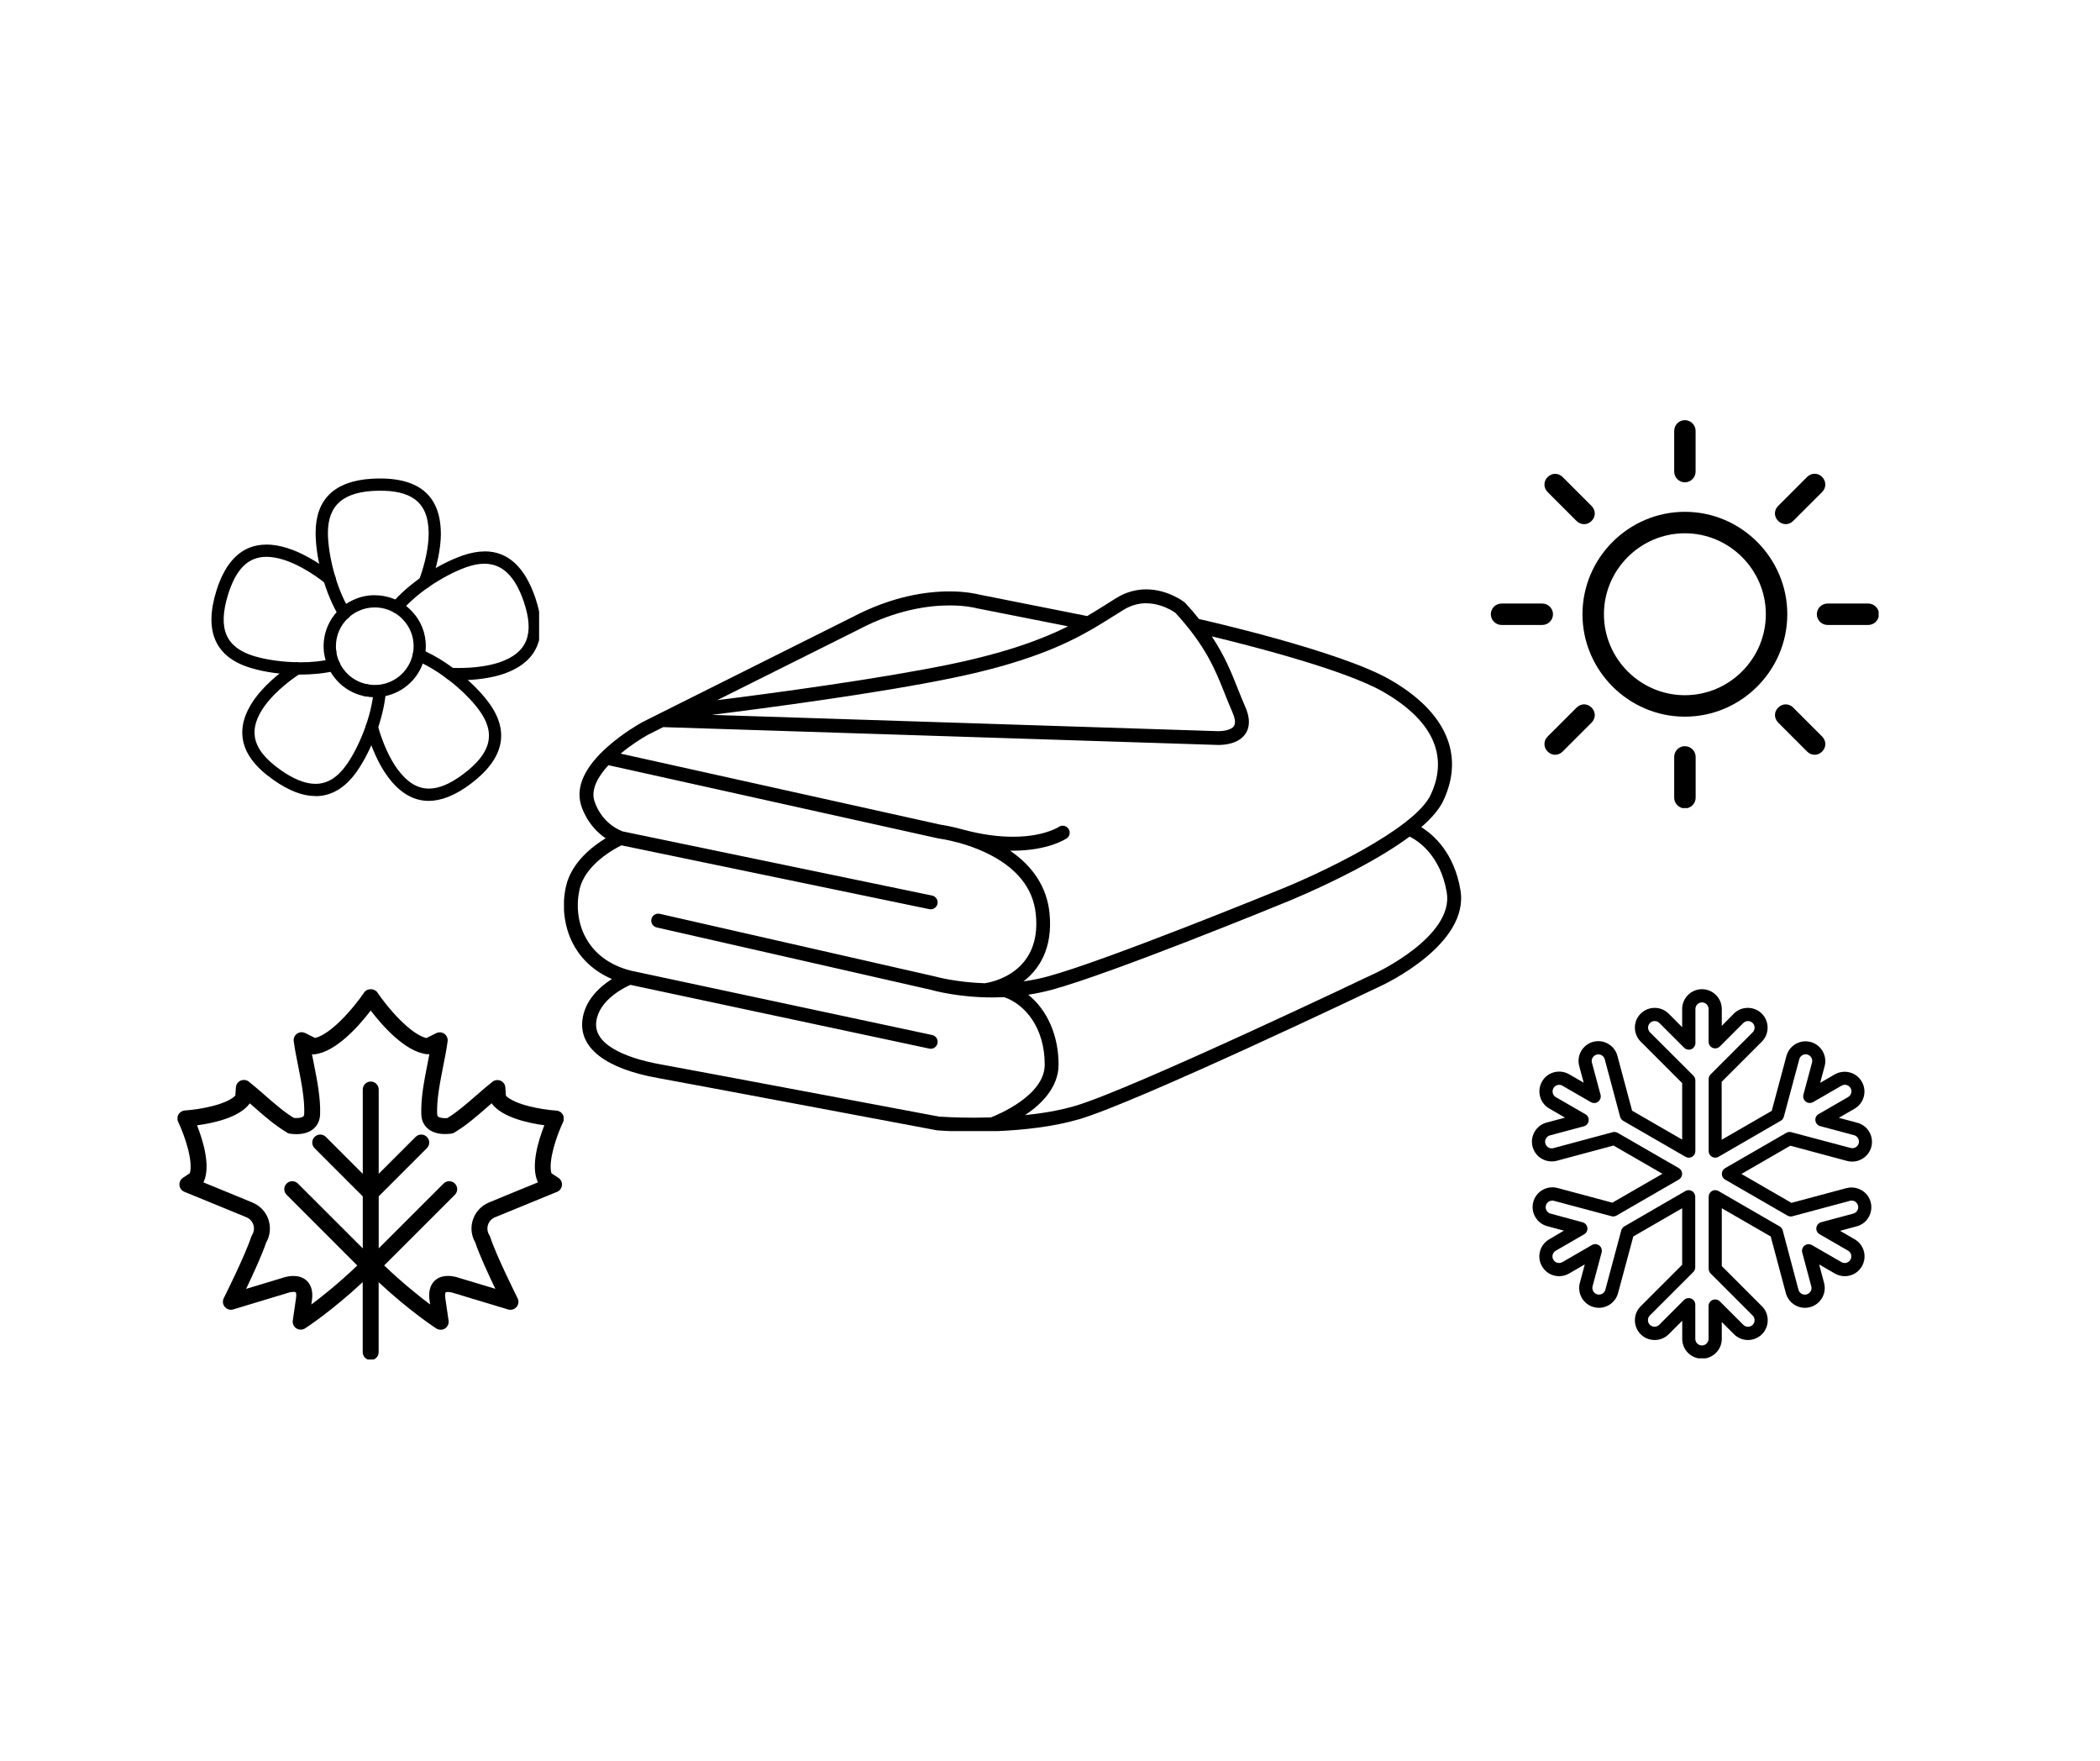 <svg xmlns="http://www.w3.org/2000/svg" xmlns:xlink="http://www.w3.org/1999/xlink" width="940" zoomAndPan="magnify" viewBox="0 0 705 591" height="788" preserveAspectRatio="xMidYMid meet" version="1.0"><defs><clipPath id="2ff9fda7c1"><path d="M 59.109 332.02 L 189.707 332.02 L 189.707 456.793 L 59.109 456.793 Z M 59.109 332.02 " clip-rule="nonzero"/></clipPath><clipPath id="7f111ad196"><path d="M 124.461 339.191 C 128.227 344.121 136.008 353.051 143.293 353.832 C 143.387 353.852 143.484 353.852 143.578 353.852 C 143.77 353.852 143.961 353.832 144.152 353.797 C 143.961 354.828 143.75 355.879 143.543 356.949 C 142.414 362.668 141.246 368.594 141.438 374.023 C 141.516 376.527 142.68 378.02 143.656 378.84 C 145.301 380.234 147.461 380.637 149.43 380.637 C 150.176 380.637 150.902 380.578 151.551 380.484 C 152.031 380.426 152.469 380.234 152.832 379.949 C 156.523 377.75 160.098 374.633 163.559 371.613 C 164.055 371.172 164.551 370.754 165.047 370.312 C 165.066 370.352 165.105 370.391 165.125 370.43 C 168.625 375.129 177.57 376.984 182.75 377.691 C 180.82 382.547 178.086 391.266 180.496 396.617 C 180.535 396.695 180.57 396.773 180.609 396.848 C 175.125 399.086 169.598 401.34 164.129 403.617 C 161.551 404.688 159.602 406.809 158.738 409.465 C 157.918 412.008 158.223 414.762 159.562 417.055 C 160.918 421.129 163.996 427.84 166.293 432.578 L 154.207 428.945 C 153.922 428.832 152.297 428.258 150.406 428.258 C 149.027 428.258 147.5 428.566 146.254 429.578 C 145.012 430.59 143.637 432.598 144.211 436.52 L 144.402 437.836 C 140.617 435.008 135.07 430.57 128.973 424.742 L 152.699 401.035 C 153.75 399.984 153.75 398.301 152.699 397.25 C 152.184 396.734 151.492 396.465 150.805 396.465 C 150.117 396.465 149.43 396.734 148.914 397.25 L 127.137 419.008 L 127.137 401.551 L 143.312 385.379 C 144.363 384.328 144.363 382.645 143.312 381.594 C 142.797 381.078 142.105 380.809 141.418 380.809 C 140.73 380.809 140.043 381.078 139.527 381.594 L 127.137 393.98 L 127.137 365.688 C 127.137 364.195 125.934 363.012 124.461 363.012 C 122.988 363.012 121.785 364.215 121.785 365.688 L 121.785 393.98 L 109.398 381.594 C 108.883 381.078 108.191 380.809 107.504 380.809 C 106.816 380.809 106.129 381.078 105.613 381.594 C 104.559 382.645 104.559 384.328 105.613 385.379 L 121.785 401.551 L 121.785 419.008 L 100.012 397.25 C 99.492 396.734 98.805 396.465 98.117 396.465 C 97.43 396.465 96.742 396.734 96.227 397.25 C 95.172 398.301 95.172 399.984 96.227 401.035 L 119.949 424.762 C 113.852 430.59 108.309 435.027 104.523 437.855 L 104.715 436.535 C 105.285 432.617 103.91 430.59 102.668 429.598 C 101.406 428.582 99.855 428.277 98.48 428.277 C 96.625 428.277 95.059 428.832 94.867 428.91 L 82.633 432.598 C 84.906 427.84 87.984 421.148 89.344 417.074 C 90.68 414.781 90.969 412.027 90.164 409.484 C 89.324 406.828 87.355 404.707 84.773 403.637 C 79.305 401.359 73.801 399.125 68.293 396.867 C 68.332 396.793 68.371 396.715 68.41 396.637 C 70.816 391.285 68.066 382.586 66.152 377.711 C 71.352 377.023 80.281 375.168 83.781 370.445 C 83.797 370.41 83.836 370.371 83.855 370.332 C 84.391 370.793 84.926 371.27 85.48 371.746 C 88.828 374.672 92.285 377.691 96.035 379.949 C 96.418 380.254 96.855 380.445 97.352 380.523 C 98.004 380.598 98.73 380.676 99.477 380.676 C 101.426 380.676 103.605 380.273 105.25 378.879 C 106.203 378.055 107.371 376.566 107.465 374.059 C 107.656 368.594 106.492 362.684 105.344 356.949 C 105.133 355.879 104.922 354.848 104.73 353.832 C 104.922 353.871 105.113 353.891 105.305 353.891 C 105.402 353.891 105.496 353.891 105.594 353.871 C 112.895 353.07 120.656 344.141 124.422 339.227 Z M 124.461 332.02 C 123.602 332.02 122.742 332.383 122.242 333.129 C 118.594 338.52 111.078 347.145 105.766 348.387 L 102.477 346.742 C 102.094 346.551 101.691 346.453 101.273 346.453 C 100.719 346.453 100.184 346.625 99.703 346.953 C 98.902 347.523 98.48 348.5 98.613 349.492 C 98.977 352.207 99.551 355.113 100.125 357.926 C 101.195 363.355 102.305 368.957 102.133 373.812 C 102.113 374.48 101.902 374.652 101.809 374.73 C 101.48 374.996 100.719 375.266 99.512 375.266 C 99.246 375.266 98.957 375.246 98.652 375.227 C 95.363 373.238 92.133 370.41 89 367.676 C 87.219 366.125 85.367 364.5 83.531 363.047 C 83.055 362.668 82.461 362.477 81.867 362.477 C 81.504 362.477 81.121 362.551 80.777 362.703 C 79.859 363.105 79.27 363.984 79.191 364.98 L 79 367.75 C 75.961 370.773 67.168 372.398 62.062 372.723 C 61.184 372.781 60.379 373.277 59.922 374.043 C 59.461 374.805 59.422 375.742 59.824 376.566 C 62.023 381.191 64.891 389.66 63.742 393.77 L 61.449 395.301 C 60.609 395.855 60.148 396.809 60.246 397.805 C 60.34 398.797 60.973 399.66 61.891 400.023 L 65.578 401.531 C 71.297 403.863 77.031 406.215 82.727 408.566 C 83.836 409.027 84.695 409.945 85.059 411.109 C 85.422 412.277 85.27 413.5 84.621 414.512 C 84.508 414.703 84.41 414.895 84.332 415.125 C 82.344 421.32 75.195 435.582 75.117 435.734 C 74.641 436.691 74.773 437.836 75.465 438.66 C 75.98 439.27 76.727 439.613 77.508 439.613 C 77.777 439.613 78.023 439.578 78.293 439.5 L 96.57 433.977 C 97.238 433.727 97.984 433.613 98.539 433.613 C 98.902 433.613 99.168 433.668 99.285 433.746 C 99.34 433.805 99.59 434.34 99.379 435.734 L 98.289 443.227 C 98.137 444.262 98.613 445.293 99.492 445.867 C 99.934 446.152 100.43 446.285 100.945 446.285 C 101.465 446.285 101.961 446.152 102.398 445.867 C 102.801 445.617 111.23 440.148 121.766 430.344 L 121.766 453.82 C 121.766 454.945 122.473 455.922 123.469 456.324 L 125.418 456.324 C 126.41 455.941 127.117 454.965 127.117 453.82 L 127.117 430.379 C 137.652 440.188 146.082 445.637 146.484 445.906 C 146.926 446.191 147.422 446.324 147.938 446.324 C 148.453 446.324 148.953 446.191 149.391 445.906 C 150.27 445.332 150.75 444.297 150.594 443.266 L 149.504 435.773 C 149.297 434.355 149.543 433.82 149.602 433.785 C 149.715 433.688 149.984 433.648 150.328 433.648 C 150.902 433.648 151.703 433.785 152.469 434.051 L 170.594 439.52 C 170.84 439.594 171.109 439.633 171.375 439.633 C 172.16 439.633 172.906 439.289 173.422 438.68 C 174.109 437.855 174.242 436.707 173.766 435.754 C 173.691 435.602 166.539 421.34 164.551 415.145 C 164.477 414.934 164.379 414.723 164.266 414.531 C 163.613 413.52 163.461 412.277 163.824 411.129 C 164.188 409.98 165.031 409.066 166.156 408.586 C 172.047 406.141 177.992 403.711 183.918 401.305 L 187.016 400.043 C 187.934 399.66 188.562 398.797 188.66 397.824 C 188.754 396.848 188.297 395.875 187.453 395.32 L 185.121 393.809 C 183.977 389.68 186.844 381.23 189.043 376.602 C 189.422 375.801 189.387 374.863 188.926 374.078 C 188.469 373.297 187.664 372.816 186.785 372.762 C 181.68 372.434 172.887 370.809 169.848 367.789 L 169.656 365.02 C 169.598 364.023 168.988 363.164 168.07 362.742 C 167.727 362.59 167.344 362.512 166.98 362.512 C 166.387 362.512 165.812 362.703 165.336 363.086 C 163.594 364.445 161.816 366.012 159.98 367.598 C 156.75 370.41 153.426 373.297 150.215 375.266 C 149.906 375.285 149.621 375.305 149.371 375.305 C 148.168 375.305 147.402 375.035 147.078 374.77 C 146.98 374.691 146.793 374.52 146.754 373.852 C 146.582 369.051 147.691 363.43 148.762 358 C 149.352 355.039 149.906 352.246 150.27 349.531 C 150.406 348.539 149.984 347.562 149.18 346.988 C 148.723 346.664 148.168 346.492 147.613 346.492 C 147.211 346.492 146.793 346.59 146.43 346.781 L 143.141 348.422 C 137.844 347.145 130.332 338.52 126.699 333.129 C 126.203 332.383 125.32 332.02 124.461 332.02 Z M 124.461 332.02 " clip-rule="nonzero"/></clipPath><clipPath id="fb302da654"><path d="M 105.57 160.539 L 148.008 160.539 L 148.008 208 L 105.57 208 Z M 105.57 160.539 " clip-rule="nonzero"/></clipPath><clipPath id="b6ab7f5600"><path d="M 115.59 207.859 C 114.906 207.859 114.227 207.512 113.824 206.879 C 109.324 199.496 106.09 188.145 105.957 179.297 C 105.957 179.145 105.957 179.012 105.957 178.863 C 105.957 167.613 112.227 161.512 124.625 160.695 C 125.375 160.645 126.141 160.613 126.926 160.598 C 133.176 160.512 138.023 161.68 141.508 164.145 C 145.723 167.145 147.906 172.047 147.992 178.711 C 148.008 178.828 148.008 178.961 148.008 179.094 C 148.008 184.027 146.723 190.246 144.473 196.211 C 144.074 197.277 142.891 197.812 141.824 197.41 C 141.008 197.094 140.492 196.312 140.508 195.477 C 140.508 195.227 140.539 194.996 140.641 194.762 C 142.723 189.227 143.906 183.547 143.906 179.094 C 143.906 178.98 143.906 178.863 143.906 178.762 C 143.84 173.414 142.273 169.73 139.141 167.496 C 136.406 165.547 132.426 164.613 127.008 164.711 C 115.477 164.879 110.074 169.395 110.09 178.895 C 110.09 179.012 110.09 179.129 110.09 179.246 C 110.191 186.16 112.727 197.145 117.359 204.746 C 117.957 205.711 117.641 206.977 116.676 207.578 C 116.34 207.777 115.977 207.879 115.609 207.879 " clip-rule="nonzero"/></clipPath><clipPath id="05ac29d305"><path d="M 70.938 182.488 L 114.352 182.488 L 114.352 226.879 L 70.938 226.879 Z M 70.938 182.488 " clip-rule="nonzero"/></clipPath><clipPath id="00c48a53af"><path d="M 89.391 182.797 C 81.461 182.797 75.824 188.012 72.609 198.395 C 68.461 211.844 72.277 220.512 83.926 224.109 C 88.824 225.645 94.824 226.426 100.66 226.426 C 104.891 226.426 109.043 226.012 112.574 225.16 C 113.691 224.895 114.359 223.777 114.109 222.676 C 113.875 221.746 113.043 221.094 112.109 221.094 C 111.941 221.094 111.793 221.109 111.625 221.145 C 108.273 221.945 104.543 222.293 100.844 222.293 C 94.977 222.293 89.191 221.426 85.16 220.176 C 75.727 217.262 73.074 210.91 76.559 199.594 C 79.227 190.977 83.309 186.895 89.457 186.895 C 91.191 186.895 93.074 187.23 95.16 187.863 C 99.477 189.195 104.66 192.129 109.375 195.91 C 109.758 196.211 110.207 196.363 110.66 196.363 C 111.258 196.363 111.859 196.094 112.258 195.578 C 112.977 194.695 112.824 193.395 111.941 192.695 C 106.84 188.613 101.16 185.41 96.375 183.93 C 93.891 183.16 91.574 182.777 89.426 182.777 Z M 89.391 182.797 " clip-rule="nonzero"/></clipPath><clipPath id="817efcab05"><path d="M 131 185 L 181 185 L 181 228.344 L 131 228.344 Z M 131 185 " clip-rule="nonzero"/></clipPath><clipPath id="e890d0c39a"><path d="M 162.758 185.078 C 160.488 185.078 158.059 185.527 155.441 186.41 C 151.059 187.91 146.074 190.512 141.391 193.762 C 137.508 196.496 134.141 199.477 131.641 202.41 C 130.906 203.277 131.008 204.578 131.875 205.312 C 132.258 205.645 132.723 205.812 133.207 205.812 C 133.789 205.812 134.375 205.562 134.773 205.094 C 137.059 202.43 140.156 199.66 143.758 197.145 C 148.074 194.145 152.824 191.66 156.773 190.297 C 158.875 189.578 160.809 189.211 162.59 189.211 C 168.625 189.211 172.891 193.363 175.824 201.895 C 179.539 212.812 177.023 219.109 167.672 222.312 C 164.023 223.543 159.156 224.211 153.922 224.211 C 153.074 224.211 152.207 224.195 151.34 224.16 C 150.223 224.16 149.324 225.043 149.289 226.16 C 149.258 227.277 150.156 228.211 151.258 228.262 C 152.156 228.293 153.074 228.328 153.973 228.328 C 159.559 228.328 164.922 227.578 168.973 226.211 C 175.605 223.945 179.605 220.145 180.988 214.844 L 180.988 205.328 C 180.691 203.812 180.258 202.227 179.691 200.578 C 176.156 190.262 170.473 185.062 162.738 185.062 Z M 162.758 185.078 " clip-rule="nonzero"/></clipPath><clipPath id="cd5d168756"><path d="M 81.18 222.004 L 129.961 222.004 L 129.961 267.367 L 81.18 267.367 Z M 81.18 222.004 " clip-rule="nonzero"/></clipPath><clipPath id="93012eab2f"><path d="M 105.891 267.191 C 101.574 267.191 96.957 265.41 91.777 261.758 C 85.727 257.508 82.375 253.094 81.543 248.242 C 80.793 243.961 82.074 239.41 85.375 234.742 C 88.293 230.629 93.094 226.211 98.523 222.66 C 99.477 222.027 100.742 222.293 101.375 223.242 C 102.008 224.195 101.742 225.477 100.773 226.094 C 95.742 229.395 91.359 233.41 88.727 237.109 C 86.059 240.91 85.027 244.309 85.594 247.543 C 86.242 251.262 89.043 254.809 94.16 258.41 C 98.559 261.527 102.508 263.094 105.91 263.094 C 105.926 263.094 105.926 263.094 105.941 263.094 C 109.91 263.078 113.309 260.961 116.375 256.625 C 120.359 250.977 124.758 240.609 125.457 231.727 C 125.559 230.594 126.523 229.762 127.676 229.844 C 128.809 229.926 129.656 230.926 129.559 232.059 C 128.875 240.695 124.84 251.777 119.742 259.008 C 115.906 264.441 111.273 267.211 105.957 267.227 C 105.941 267.227 105.926 267.227 105.91 267.227 " clip-rule="nonzero"/></clipPath><clipPath id="a82216fede"><path d="M 108.496 199.562 L 168.496 199.562 L 168.496 268.832 L 108.496 268.832 Z M 108.496 199.562 " clip-rule="nonzero"/></clipPath><clipPath id="9e8717a27e"><path d="M 125.773 199.777 C 123.273 199.777 120.809 200.312 118.609 201.363 C 117.059 202.043 115.574 203.012 114.207 204.277 C 110.676 207.496 108.641 212.094 108.641 216.895 C 108.641 217.609 108.691 218.344 108.793 219.027 C 108.926 220.043 109.809 220.793 110.824 220.793 C 110.926 220.793 111.023 220.793 111.125 220.777 C 112.242 220.629 113.043 219.594 112.875 218.461 C 112.809 217.961 112.773 217.426 112.773 216.895 C 112.773 213.246 114.309 209.762 117.008 207.312 C 118.023 206.359 119.125 205.629 120.324 205.094 C 122.043 204.277 123.926 203.879 125.809 203.879 C 128.043 203.879 130.273 204.445 132.223 205.562 C 133.359 206.195 134.406 206.996 135.324 208.012 C 137.59 210.395 138.859 213.543 138.859 216.895 C 138.859 217.762 138.773 218.609 138.609 219.496 C 138.426 220.461 138.941 221.41 139.84 221.777 C 143.105 223.129 146.656 225.227 150.125 227.859 C 150.172 227.91 150.242 227.945 150.309 227.977 C 154.457 231.129 158.223 234.828 160.672 238.109 C 166.59 246.027 164.988 252.727 155.523 259.828 C 151.191 263.059 147.406 264.691 144.008 264.691 C 140.141 264.691 136.758 262.594 133.609 258.395 C 130.906 254.809 128.441 249.395 126.824 243.543 C 126.574 242.625 125.742 242.043 124.84 242.043 C 124.656 242.043 124.473 242.059 124.293 242.109 C 123.191 242.41 122.559 243.543 122.859 244.645 C 124.609 250.977 127.309 256.875 130.309 260.859 C 134.273 266.16 138.809 268.809 143.906 268.809 C 148.207 268.809 152.922 266.926 157.973 263.125 C 169.238 254.676 171.258 245.426 163.957 235.66 C 161.223 231.977 157.191 228.062 152.625 224.594 C 152.574 224.562 152.508 224.512 152.441 224.477 C 149.258 222.078 145.973 220.078 142.875 218.645 C 142.926 218.062 142.957 217.496 142.957 216.91 C 142.957 212.496 141.309 208.344 138.324 205.227 C 137.125 203.91 135.723 202.812 134.223 201.996 C 131.676 200.527 128.723 199.793 125.773 199.793 Z M 125.773 199.777 " clip-rule="nonzero"/></clipPath><clipPath id="64261dec5c"><path d="M 120.691 229.32 L 125 229.32 L 125 234 L 120.691 234 Z M 120.691 229.32 " clip-rule="nonzero"/></clipPath><clipPath id="e80e35aed4"><path d="M 122.941 233.742 C 121.809 233.742 120.891 232.844 120.891 231.695 L 120.891 231.676 C 120.891 230.543 121.809 229.629 122.941 229.629 C 124.074 229.629 124.992 230.543 124.992 231.676 C 124.992 232.809 124.074 233.742 122.941 233.742 " clip-rule="nonzero"/></clipPath><clipPath id="b0370acb53"><path d="M 108.496 216.637 L 143 216.637 L 143 234.199 L 108.496 234.199 Z M 108.496 216.637 " clip-rule="nonzero"/></clipPath><clipPath id="671157457e"><path d="M 125.793 234.027 C 124.691 234.027 123.625 233.91 122.523 233.695 C 117.141 232.695 112.523 229.062 110.207 224.027 C 109.477 222.426 108.992 220.727 108.793 218.996 C 108.66 217.859 109.457 216.844 110.59 216.711 C 111.727 216.578 112.742 217.379 112.875 218.512 C 113.023 219.828 113.391 221.094 113.957 222.312 C 115.707 226.145 119.227 228.895 123.324 229.66 C 124.707 229.926 126.008 229.961 127.293 229.828 C 131.457 229.344 135.176 226.879 137.207 223.195 C 137.875 221.996 138.34 220.727 138.59 219.461 C 138.809 218.359 139.891 217.645 141.008 217.844 C 142.125 218.078 142.84 219.16 142.625 220.262 C 142.289 221.945 141.691 223.594 140.809 225.176 C 138.125 230.027 133.242 233.277 127.742 233.895 C 127.109 233.961 126.457 234.012 125.809 234.012 " clip-rule="nonzero"/></clipPath><clipPath id="fe2ae2df30"><path d="M 189 197.816 L 491 197.816 L 491 379.656 L 189 379.656 Z M 189 197.816 " clip-rule="nonzero"/></clipPath><clipPath id="5dc56c1012"><path d="M 318.809 203.207 C 324.227 203.207 327.422 204.062 327.508 204.062 C 327.594 204.062 327.621 204.09 327.68 204.121 L 358.57 210.223 C 349.926 214.531 338.031 219.008 319.062 222.945 C 295.332 227.852 259.879 232.617 240.766 235.012 L 288.23 211.309 C 288.23 211.309 288.258 211.281 288.258 211.281 C 300.867 204.664 311.734 203.207 318.809 203.207 Z M 384.812 202.496 C 389.891 202.496 393.824 205.148 394.625 205.719 C 404.863 216.926 407.945 224.715 411.223 232.957 C 412.023 234.953 412.852 237.035 413.762 239.117 C 414.418 240.602 415.02 242.598 414.219 243.738 C 413.309 245.051 410.598 245.422 408.973 245.422 C 408.742 245.422 408.543 245.422 408.371 245.395 C 408.344 245.395 408.316 245.395 408.285 245.395 L 238.941 239.945 C 257.426 237.637 295.105 232.672 320.004 227.508 C 344.137 222.52 357.145 216.641 366.469 211.281 C 366.555 211.223 366.641 211.195 366.727 211.137 C 369.41 209.566 371.805 208.055 374.086 206.629 C 375.113 205.973 376.141 205.348 377.137 204.719 C 379.82 203.066 382.473 202.465 384.867 202.465 Z M 406.773 213.59 C 419.125 216.555 451.355 224.742 464.336 232.188 C 485.301 244.223 484.617 257.629 480.309 266.758 C 474.832 278.453 442 293.656 429.793 298.535 C 429.223 298.762 371.805 322.266 351.84 327.715 C 349.043 328.484 346.277 329.027 343.594 329.395 C 348.531 325.602 353.605 318.645 352.324 306.32 C 351.438 297.934 346.902 290.832 339.09 285.527 C 339.402 285.527 339.715 285.527 340 285.527 C 351.867 285.527 357.742 281.621 358.113 281.391 C 359.168 280.68 359.426 279.223 358.711 278.168 C 358.258 277.512 357.543 277.141 356.773 277.141 C 356.316 277.141 355.887 277.254 355.488 277.539 C 355.461 277.539 352.781 279.309 347.418 280.25 C 345.477 280.594 343.023 280.848 340.059 280.848 C 335.637 280.848 330.102 280.277 323.457 278.48 C 319.492 277.367 316.555 276.914 315.898 276.828 L 208.363 252.953 C 211.699 250.156 215.211 247.934 217.434 246.676 L 222.652 244.055 L 408.117 250.016 C 408.285 250.016 408.602 250.043 409.027 250.043 C 411.109 250.043 415.758 249.672 418.043 246.391 C 419.695 244.055 419.695 240.945 418.043 237.207 C 417.156 235.184 416.332 233.156 415.559 231.188 C 413.391 225.711 411.168 220.152 406.773 213.531 Z M 473.234 280.793 C 475.801 282.074 483.562 286.867 485.699 299.562 C 488.152 314.25 462.023 326.516 461.738 326.629 C 460.941 327.027 380.363 365.422 361.051 371.156 C 355.773 372.723 349.871 373.695 344.137 374.293 C 349.672 370.586 355.348 364.938 355.375 357.379 C 355.402 347.539 351.523 338.922 345.191 333.875 C 347.758 333.477 350.41 332.934 353.094 332.219 C 373.344 326.715 429.223 303.84 431.562 302.871 C 431.676 302.84 442.973 298.277 455.008 291.945 C 462.426 288.035 468.5 284.301 473.234 280.793 Z M 204.258 256.832 L 315.016 281.418 C 315.07 281.449 315.156 281.449 315.242 281.449 C 315.27 281.449 317.836 281.789 321.461 282.762 C 321.688 282.816 321.918 282.875 322.145 282.93 C 324.77 283.672 327.848 284.727 330.988 286.211 C 341.172 291.059 346.816 297.965 347.73 306.777 C 349.812 326.543 332.898 329.684 330.617 330.023 C 320.805 329.711 313.871 327.742 313.758 327.715 C 313.73 327.684 313.672 327.684 313.617 327.684 L 221.484 306.719 C 221.312 306.691 221.141 306.664 220.973 306.664 C 219.914 306.664 218.945 307.406 218.688 308.488 C 218.402 309.742 219.203 311 220.457 311.285 L 312.477 332.219 C 313.445 332.504 321.832 334.789 333.156 334.789 C 334.438 334.789 335.75 334.758 337.121 334.703 C 343.992 337.012 350.754 344.855 350.727 357.379 C 350.695 367.648 335.18 374.066 332.641 375.062 C 330.645 375.121 328.734 375.148 326.965 375.148 C 320.574 375.148 315.984 374.836 315.215 374.777 C 311.535 374.094 233.352 359.348 221.684 357.234 C 215.039 356.039 209.535 354.211 205.824 351.957 C 201.605 349.391 199.75 346.426 200.176 342.887 C 201.09 335.699 209.363 331.562 211.645 330.566 L 311.961 351.957 C 312.133 351.988 312.277 352.016 312.445 352.016 C 313.531 352.016 314.5 351.273 314.73 350.16 C 314.984 348.906 314.188 347.652 312.934 347.395 L 211.957 325.832 C 196.582 322.039 192.191 308.973 194.586 298.449 C 196.469 290.203 206.055 285.012 208.621 283.73 L 311.961 305.152 C 312.133 305.18 312.277 305.207 312.445 305.207 C 313.531 305.207 314.5 304.438 314.73 303.355 C 314.984 302.098 314.188 300.871 312.902 300.586 L 209.02 279.051 C 201.52 276.113 199.605 269.012 199.52 268.727 C 199.52 268.727 199.52 268.699 199.492 268.668 C 198.41 264.789 200.805 260.57 204.258 256.832 Z M 384.781 197.816 C 381.676 197.816 378.195 198.586 374.656 200.781 C 373.66 201.41 372.602 202.066 371.578 202.723 C 369.523 204.008 367.383 205.375 364.988 206.773 L 328.676 199.555 C 327.992 199.387 324.398 198.5 318.723 198.5 C 311.051 198.5 299.527 200.098 286.121 207.145 L 221.141 239.633 C 221.113 239.633 221.086 239.66 221.027 239.688 L 215.297 242.57 C 215.266 242.598 215.238 242.598 215.211 242.629 C 214.98 242.77 209.305 245.906 203.973 250.641 C 196.355 257.402 193.332 263.906 194.984 269.926 C 195.129 270.551 196.984 277.082 203.316 281.363 C 198.781 284.129 191.848 289.52 190.023 297.449 C 188.539 303.895 189.367 310.855 192.246 316.531 C 194.273 320.496 198.125 325.461 205.426 328.598 C 201.402 331.164 196.355 335.645 195.527 342.316 C 194.359 351.758 203.344 358.691 220.828 361.828 C 232.695 363.969 313.617 379.227 314.445 379.371 C 314.527 379.398 314.613 379.398 314.699 379.398 C 314.957 379.426 316.496 379.543 319.008 379.656 L 334.809 379.656 C 343.453 379.285 353.578 378.23 362.391 375.633 C 382.043 369.816 460.43 332.449 463.738 330.852 C 464.934 330.281 493.344 316.93 490.293 298.762 C 488.211 286.27 481.277 280.191 477.145 277.625 C 480.766 274.488 483.246 271.492 484.559 268.727 C 491.777 253.324 485.441 238.918 466.676 228.137 C 449.93 218.523 404.805 208.285 402.895 207.855 C 402.781 207.828 402.695 207.828 402.582 207.828 C 401.211 206.09 399.672 204.293 397.934 202.41 C 397.848 202.324 397.762 202.238 397.648 202.152 C 397.332 201.895 391.973 197.816 384.781 197.816 Z M 384.781 197.816 " clip-rule="nonzero"/></clipPath><clipPath id="cc191c896b"><path d="M 514.27 332.02 L 628.477 332.02 L 628.477 456 L 514.27 456 Z M 514.27 332.02 " clip-rule="nonzero"/></clipPath><clipPath id="b7222923e6"><path d="M 571.379 336.445 C 572.594 336.445 573.602 337.434 573.602 338.668 L 573.602 349.664 C 573.602 350.559 574.133 351.375 574.969 351.715 C 575.234 351.828 575.539 351.887 575.824 351.887 C 576.395 351.887 576.961 351.66 577.379 351.242 L 585.262 343.359 C 585.699 342.922 586.27 342.715 586.84 342.715 C 587.406 342.715 587.977 342.922 588.395 343.359 C 589.27 344.234 589.27 345.637 588.395 346.492 L 574.266 360.621 C 573.848 361.039 573.621 361.609 573.621 362.199 L 573.621 386.355 C 573.621 387.156 574.039 387.875 574.723 388.273 C 575.062 388.465 575.441 388.578 575.824 388.578 C 576.203 388.578 576.582 388.484 576.926 388.273 L 597.836 376.176 C 598.348 375.891 598.707 375.398 598.859 374.828 L 604.047 355.516 C 604.312 354.527 605.203 353.879 606.191 353.879 C 606.383 353.879 606.57 353.898 606.762 353.957 C 607.938 354.277 608.641 355.496 608.316 356.672 L 605.43 367.422 C 605.203 368.277 605.508 369.207 606.23 369.758 C 606.629 370.062 607.102 370.215 607.578 370.215 C 607.957 370.215 608.336 370.117 608.699 369.91 L 618.23 364.402 C 618.574 364.211 618.953 364.098 619.332 364.098 C 619.523 364.098 619.715 364.117 619.902 364.176 C 620.473 364.324 620.949 364.707 621.25 365.199 C 621.555 365.695 621.633 366.301 621.48 366.871 C 621.328 367.441 620.969 367.914 620.453 368.219 L 610.539 373.938 C 609.762 374.391 609.324 375.246 609.457 376.141 C 609.59 377.031 610.219 377.754 611.07 377.98 L 622.43 381.02 C 623.605 381.344 624.309 382.559 624.004 383.734 C 623.855 384.305 623.492 384.781 622.98 385.086 C 622.637 385.273 622.258 385.387 621.879 385.387 C 621.688 385.387 621.48 385.371 621.289 385.312 L 601.348 380.012 C 601.16 379.957 600.969 379.938 600.777 379.938 C 600.398 379.938 600.02 380.031 599.676 380.242 L 579.148 392.094 C 578.461 392.492 578.047 393.215 578.047 394.012 C 578.047 394.809 578.461 395.531 579.148 395.93 L 600.074 408.008 C 600.418 408.199 600.797 408.312 601.176 408.312 C 601.367 408.312 601.559 408.293 601.746 408.234 L 621.062 403.051 C 621.25 402.992 621.441 402.977 621.633 402.977 C 622.012 402.977 622.391 403.07 622.734 403.277 C 623.246 403.582 623.605 404.059 623.758 404.629 C 623.91 405.195 623.836 405.805 623.531 406.297 L 623.512 406.316 C 623.227 406.832 622.734 407.191 622.164 407.344 L 611.414 410.23 C 610.539 410.457 609.914 411.199 609.781 412.07 C 609.648 412.945 610.086 413.84 610.883 414.273 L 620.418 419.781 C 620.93 420.066 621.289 420.562 621.441 421.133 C 621.594 421.699 621.52 422.289 621.215 422.82 C 620.91 423.352 620.434 423.695 619.867 423.848 C 619.676 423.902 619.484 423.922 619.297 423.922 C 618.914 423.922 618.535 423.828 618.195 423.621 L 608.281 417.902 C 607.938 417.711 607.559 417.598 607.18 417.598 C 606.703 417.598 606.23 417.75 605.832 418.055 C 605.129 418.605 604.805 419.516 605.031 420.391 L 608.07 431.746 C 608.395 432.926 607.691 434.141 606.496 434.465 C 606.305 434.52 606.117 434.539 605.926 434.539 C 604.938 434.539 604.047 433.895 603.777 432.906 L 598.48 412.984 C 598.328 412.414 597.969 411.938 597.453 411.637 L 576.926 399.766 C 576.582 399.574 576.203 399.461 575.824 399.461 C 575.441 399.461 575.062 399.555 574.723 399.766 C 574.039 400.164 573.621 400.887 573.621 401.684 L 573.621 425.84 C 573.621 426.43 573.848 427 574.266 427.418 L 588.395 441.547 C 589.25 442.422 589.25 443.828 588.395 444.68 C 587.957 445.117 587.391 445.328 586.84 445.328 C 586.289 445.328 585.699 445.117 585.262 444.68 L 577.379 436.801 C 576.961 436.383 576.395 436.152 575.805 436.152 C 575.52 436.152 575.234 436.211 574.949 436.324 C 574.113 436.668 573.582 437.484 573.582 438.375 L 573.582 449.371 C 573.582 450.59 572.594 451.594 571.359 451.594 C 570.125 451.594 569.137 450.605 569.137 449.371 L 569.137 437.922 C 569.137 437.027 568.605 436.211 567.77 435.867 C 567.484 435.754 567.219 435.699 566.914 435.699 C 566.348 435.699 565.777 435.926 565.34 436.344 L 557.02 444.664 C 556.582 445.098 556.016 445.309 555.465 445.309 C 554.914 445.309 554.324 445.098 553.887 444.664 C 553.449 444.227 553.242 443.695 553.242 443.086 C 553.242 442.477 553.469 441.945 553.887 441.527 L 568.473 426.941 C 568.891 426.523 569.117 425.957 569.117 425.367 L 569.117 401.684 C 569.117 400.887 568.699 400.164 568.016 399.766 C 567.676 399.574 567.297 399.461 566.914 399.461 C 566.535 399.461 566.156 399.555 565.812 399.766 L 545.301 411.637 C 544.789 411.922 544.43 412.414 544.277 412.984 L 538.941 432.887 C 538.676 433.875 537.781 434.52 536.793 434.52 C 536.605 434.52 536.414 434.5 536.223 434.445 C 535.047 434.121 534.344 432.906 534.648 431.73 L 537.688 420.371 C 537.914 419.516 537.609 418.586 536.891 418.035 C 536.492 417.73 536.016 417.578 535.539 417.578 C 535.16 417.578 534.781 417.676 534.438 417.883 L 524.527 423.621 C 524.184 423.809 523.805 423.922 523.422 423.922 C 523.234 423.922 523.043 423.902 522.836 423.848 C 522.266 423.695 521.789 423.336 521.488 422.82 C 521.184 422.309 521.105 421.719 521.258 421.148 C 521.41 420.582 521.773 420.105 522.285 419.801 L 531.816 414.293 C 532.598 413.84 533.035 412.984 532.902 412.09 C 532.77 411.199 532.141 410.477 531.285 410.25 L 520.555 407.344 C 519.984 407.191 519.512 406.832 519.207 406.316 C 518.902 405.805 518.828 405.215 518.98 404.629 C 519.133 404.039 519.492 403.582 520.004 403.277 C 520.348 403.09 520.727 402.977 521.105 402.977 C 521.297 402.977 521.488 402.992 521.695 403.051 L 541.012 408.215 C 541.199 408.273 541.391 408.293 541.582 408.293 C 541.961 408.293 542.359 408.199 542.699 407.988 L 563.609 395.91 C 564.293 395.512 564.711 394.789 564.711 393.992 C 564.711 393.195 564.293 392.473 563.609 392.074 L 543.082 380.242 C 542.738 380.051 542.359 379.938 541.98 379.938 C 541.789 379.938 541.598 379.957 541.41 380.012 L 521.488 385.371 C 521.297 385.426 521.105 385.445 520.918 385.445 C 520.535 385.445 520.156 385.352 519.816 385.141 C 519.301 384.855 518.941 384.363 518.789 383.793 C 518.469 382.617 519.168 381.398 520.367 381.078 L 531.723 378.039 C 532.578 377.809 533.223 377.07 533.336 376.195 C 533.453 375.324 533.035 374.43 532.254 373.992 L 522.324 368.258 C 521.809 367.973 521.449 367.48 521.297 366.91 C 521.145 366.34 521.223 365.75 521.523 365.219 C 521.828 364.688 522.305 364.344 522.875 364.191 C 523.062 364.137 523.254 364.117 523.441 364.117 C 523.824 364.117 524.203 364.211 524.543 364.422 L 534.078 369.93 C 534.422 370.117 534.801 370.234 535.18 370.234 C 535.656 370.234 536.129 370.082 536.527 369.777 C 537.23 369.227 537.555 368.312 537.324 367.441 L 534.438 356.691 C 534.117 355.516 534.82 354.297 536.016 353.977 C 536.207 353.918 536.395 353.898 536.586 353.898 C 537.574 353.898 538.465 354.547 538.73 355.531 L 543.898 374.848 C 544.051 375.418 544.41 375.891 544.922 376.195 L 565.852 388.273 C 566.195 388.465 566.574 388.578 566.953 388.578 C 567.332 388.578 567.715 388.484 568.055 388.273 C 568.738 387.875 569.156 387.137 569.156 386.355 L 569.156 362.637 C 569.156 362.047 568.93 361.477 568.512 361.059 L 553.926 346.492 C 553.07 345.617 553.07 344.215 553.926 343.359 C 554.363 342.922 554.934 342.715 555.5 342.715 C 556.07 342.715 556.641 342.922 557.078 343.359 L 565.395 351.676 C 565.812 352.094 566.383 352.324 566.973 352.324 C 567.258 352.324 567.543 352.266 567.809 352.152 C 568.625 351.809 569.176 350.992 569.176 350.102 L 569.176 338.668 C 569.176 337.453 570.164 336.445 571.398 336.445 Z M 571.379 332.02 C 567.715 332.02 564.73 335.004 564.73 338.668 L 564.73 344.766 L 560.191 340.227 C 558.938 338.973 557.27 338.289 555.5 338.289 C 553.734 338.289 552.062 338.973 550.793 340.227 C 549.52 341.48 548.855 343.148 548.855 344.918 C 548.855 346.684 549.559 348.355 550.793 349.605 L 564.73 363.547 L 564.73 382.5 L 547.922 372.797 L 542.984 354.375 C 542.188 351.41 539.492 349.457 536.566 349.457 C 535.996 349.457 535.426 349.531 534.855 349.684 C 531.324 350.633 529.215 354.277 530.168 357.812 L 531.668 363.395 L 526.766 360.566 C 525.742 359.977 524.602 359.672 523.441 359.672 C 522.875 359.672 522.285 359.75 521.715 359.902 C 520.004 360.355 518.562 361.457 517.688 362.996 C 516.816 364.535 516.566 366.32 517.023 368.047 C 517.48 369.777 518.582 371.184 520.121 372.074 L 525.398 375.133 L 519.207 376.785 C 515.676 377.734 513.566 381.383 514.516 384.914 C 514.973 386.621 516.074 388.066 517.613 388.941 C 518.637 389.527 519.777 389.832 520.938 389.832 C 521.504 389.832 522.094 389.758 522.664 389.605 L 541.695 384.496 L 558.102 393.973 L 541.297 403.676 L 522.875 398.738 C 522.305 398.586 521.715 398.512 521.145 398.512 C 519.984 398.512 518.867 398.816 517.84 399.406 C 516.301 400.297 515.199 401.723 514.746 403.43 C 514.289 405.141 514.516 406.926 515.41 408.465 C 516.301 410 517.727 411.102 519.434 411.559 L 525.02 413.059 L 520.102 415.965 C 518.562 416.859 517.461 418.281 517.004 419.992 C 516.547 421.699 516.777 423.484 517.668 425.023 C 518.562 426.562 519.984 427.664 521.695 428.121 C 522.266 428.273 522.855 428.348 523.422 428.348 C 524.582 428.348 525.723 428.043 526.746 427.457 L 532.027 424.398 L 530.375 430.609 C 529.426 434.141 531.535 437.789 535.066 438.738 C 535.637 438.891 536.207 438.965 536.773 438.965 C 539.699 438.965 542.398 437.008 543.195 434.047 L 548.324 415.016 L 564.73 405.539 L 564.73 424.512 L 550.793 438.453 C 549.539 439.707 548.855 441.375 548.855 443.145 C 548.855 444.91 549.559 446.582 550.793 447.836 C 552.027 449.086 553.715 449.77 555.5 449.77 C 557.285 449.77 558.938 449.086 560.211 447.836 L 564.75 443.297 L 564.75 449.391 C 564.75 452.656 567.105 455.375 570.203 455.926 L 572.574 455.926 C 575.672 455.355 578.027 452.641 578.027 449.391 L 578.027 443.73 L 582.129 447.836 C 583.418 449.125 585.129 449.77 586.82 449.77 C 588.508 449.77 590.219 449.125 591.512 447.836 C 594.094 445.25 594.094 441.035 591.512 438.434 L 578.027 424.949 L 578.027 405.539 L 594.453 415.016 L 599.543 434.047 C 600.34 437.008 603.039 438.965 605.965 438.965 C 606.531 438.965 607.102 438.891 607.672 438.738 C 611.207 437.789 613.312 434.141 612.363 430.609 L 610.711 424.398 L 615.992 427.457 C 617.016 428.043 618.156 428.348 619.316 428.348 C 619.883 428.348 620.473 428.273 621.043 428.121 C 622.754 427.664 624.195 426.562 625.07 425.023 C 625.941 423.484 626.191 421.699 625.734 419.992 C 625.277 418.281 624.176 416.84 622.637 415.965 L 617.738 413.117 L 623.32 411.617 C 625.031 411.16 626.477 410.059 627.348 408.52 C 628.223 406.98 628.469 405.195 628.012 403.488 C 627.559 401.777 626.457 400.336 624.918 399.461 L 624.898 399.461 C 623.871 398.871 622.734 398.57 621.574 398.57 C 621.004 398.57 620.418 398.645 619.848 398.797 L 601.426 403.734 L 584.617 394.031 L 601.043 384.551 L 620.074 389.66 C 620.645 389.812 621.234 389.891 621.801 389.891 C 622.961 389.891 624.102 389.586 625.125 388.996 C 626.664 388.105 627.766 386.68 628.223 384.969 C 629.172 381.438 627.062 377.793 623.531 376.844 L 617.32 375.191 L 622.602 372.133 C 624.141 371.238 625.238 369.816 625.695 368.105 C 626.152 366.395 625.926 364.594 625.031 363.055 C 624.141 361.516 622.715 360.414 621.004 359.957 C 620.434 359.805 619.848 359.73 619.277 359.73 C 618.117 359.73 616.98 360.035 615.953 360.621 L 611.055 363.453 L 612.555 357.867 C 613.504 354.336 611.395 350.691 607.863 349.738 C 607.293 349.59 606.703 349.512 606.152 349.512 C 603.227 349.512 600.531 351.469 599.734 354.43 L 594.797 372.852 L 577.988 382.559 L 577.988 363.109 L 591.473 349.625 C 594.055 347.043 594.055 342.828 591.473 340.227 C 590.219 338.973 588.547 338.289 586.762 338.289 C 584.977 338.289 583.324 338.973 582.07 340.227 L 578.027 344.328 L 578.027 338.668 C 578.027 335.004 575.043 332.02 571.379 332.02 Z M 571.379 332.02 " clip-rule="nonzero"/></clipPath><clipPath id="e6c787d815"><path d="M 531 171.512 L 600.195 171.512 L 600.195 240.723 L 531 240.723 Z M 531 171.512 " clip-rule="nonzero"/></clipPath><clipPath id="3c80fcf7de"><path d="M 565.641 171.789 C 546.746 171.789 531.262 187.273 531.262 206.168 C 531.262 225.062 546.746 240.547 565.641 240.547 C 584.535 240.547 600.02 225.062 600.02 206.168 C 600.02 187.273 584.535 171.789 565.641 171.789 Z M 565.641 233.344 C 550.695 233.344 538.465 221.113 538.465 206.168 C 538.465 191.223 550.695 178.992 565.641 178.992 C 580.586 178.992 592.816 191.223 592.816 206.168 C 592.816 221.113 580.586 233.344 565.641 233.344 " clip-rule="nonzero"/></clipPath><clipPath id="f0957fa996"><path d="M 562 141.016 L 569.695 141.016 L 569.695 162 L 562 162 Z M 562 141.016 " clip-rule="nonzero"/></clipPath><clipPath id="d62c56ae13"><path d="M 565.641 161.891 C 567.617 161.891 569.234 160.273 569.234 158.301 L 569.234 144.613 C 569.234 142.637 567.617 141.02 565.641 141.02 C 563.664 141.02 562.051 142.637 562.051 144.613 L 562.051 158.301 C 562.051 160.273 563.664 161.891 565.641 161.891 " clip-rule="nonzero"/></clipPath><clipPath id="10e9f29338"><path d="M 562 250.109 L 569.695 250.109 L 569.695 271.223 L 562 271.223 Z M 562 250.109 " clip-rule="nonzero"/></clipPath><clipPath id="be3989d4ef"><path d="M 565.641 250.445 C 563.664 250.445 562.051 252.062 562.051 254.035 L 562.051 267.727 C 562.051 269.402 563.207 270.797 564.742 271.219 L 566.559 271.219 C 568.094 270.816 569.254 269.402 569.254 267.727 L 569.254 254.059 C 569.254 252.082 567.637 250.465 565.66 250.465 Z M 565.641 250.445 " clip-rule="nonzero"/></clipPath><clipPath id="e876cba52e"><path d="M 595.504 159 L 613 159 L 613 176 L 595.504 176 Z M 595.504 159 " clip-rule="nonzero"/></clipPath><clipPath id="78e37f9d78"><path d="M 599.48 175.938 C 600.379 175.938 601.277 175.578 601.996 174.859 L 611.715 165.145 C 613.148 163.707 613.148 161.551 611.715 160.094 C 610.277 158.641 608.121 158.66 606.664 160.094 L 596.949 169.812 C 595.512 171.25 595.512 173.406 596.949 174.84 C 597.668 175.559 598.562 175.918 599.461 175.918 " clip-rule="nonzero"/></clipPath><clipPath id="6e7bbdfe57"><path d="M 518.082 236.031 L 535.68 236.031 L 535.68 253.625 L 518.082 253.625 Z M 518.082 236.031 " clip-rule="nonzero"/></clipPath><clipPath id="7758399b26"><path d="M 529.285 237.496 L 519.566 247.211 C 518.133 248.648 518.133 250.805 519.566 252.262 C 520.285 252.98 521.184 253.34 522.082 253.34 C 522.98 253.34 523.879 252.98 524.598 252.262 L 534.312 242.543 C 535.75 241.105 535.75 238.953 534.312 237.496 C 532.879 236.039 530.723 236.059 529.285 237.496 " clip-rule="nonzero"/></clipPath><clipPath id="fcebb1e0c6"><path d="M 500.488 202.012 L 521.602 202.012 L 521.602 210 L 500.488 210 Z M 500.488 202.012 " clip-rule="nonzero"/></clipPath><clipPath id="9d81d9c48e"><path d="M 521.363 206.168 C 521.363 204.191 519.746 202.578 517.773 202.578 L 504.086 202.578 C 502.109 202.578 500.492 204.191 500.492 206.168 C 500.492 208.145 502.109 209.762 504.086 209.762 L 517.773 209.762 C 519.746 209.762 521.363 208.145 521.363 206.168 " clip-rule="nonzero"/></clipPath><clipPath id="1b49cd436a"><path d="M 609.582 202.012 L 630.695 202.012 L 630.695 210 L 609.582 210 Z M 609.582 202.012 " clip-rule="nonzero"/></clipPath><clipPath id="29f03937ed"><path d="M 613.531 202.578 C 611.555 202.578 609.938 204.191 609.938 206.168 C 609.938 208.145 611.555 209.762 613.531 209.762 L 627.199 209.762 C 628.875 209.762 630.27 208.602 630.688 207.066 L 630.688 205.27 C 630.289 203.734 628.875 202.578 627.199 202.578 Z M 613.531 202.578 " clip-rule="nonzero"/></clipPath><clipPath id="a9dcc882a0"><path d="M 518.082 159 L 535.68 159 L 535.68 176 L 518.082 176 Z M 518.082 159 " clip-rule="nonzero"/></clipPath><clipPath id="b5f5033eec"><path d="M 529.285 174.859 C 530.004 175.578 530.902 175.938 531.801 175.938 C 532.699 175.938 533.594 175.578 534.312 174.859 C 535.75 173.426 535.75 171.27 534.312 169.832 L 524.598 160.117 C 523.16 158.68 521.004 158.68 519.566 160.117 C 518.133 161.551 518.133 163.707 519.566 165.164 L 529.285 174.883 " clip-rule="nonzero"/></clipPath><clipPath id="af346e6465"><path d="M 595.504 236.031 L 613 236.031 L 613 253.625 L 595.504 253.625 Z M 595.504 236.031 " clip-rule="nonzero"/></clipPath><clipPath id="a25e93d3f9"><path d="M 602.016 237.496 C 600.578 236.059 598.426 236.059 596.969 237.496 C 595.512 238.934 595.531 241.086 596.969 242.543 L 606.684 252.262 C 607.402 252.98 608.301 253.34 609.199 253.34 C 610.098 253.34 610.996 252.98 611.715 252.262 C 613.148 250.824 613.148 248.668 611.715 247.211 L 601.996 237.496 " clip-rule="nonzero"/></clipPath></defs><g clip-path="url(#2ff9fda7c1)"><g clip-path="url(#7f111ad196)"><path fill="#000000" d="M 59.594 332.02 L 189.223 332.02 L 189.223 456.305 L 59.594 456.305 Z M 59.594 332.02 " fill-opacity="1" fill-rule="nonzero"/></g></g><g clip-path="url(#fb302da654)"><g clip-path="url(#b6ab7f5600)"><path fill="#000000" d="M 62.645 152.246 L 189.473 152.246 L 189.473 277.125 L 62.645 277.125 Z M 62.645 152.246 " fill-opacity="1" fill-rule="nonzero"/></g></g><g clip-path="url(#05ac29d305)"><g clip-path="url(#00c48a53af)"><path fill="#000000" d="M 62.645 152.246 L 189.473 152.246 L 189.473 277.125 L 62.645 277.125 Z M 62.645 152.246 " fill-opacity="1" fill-rule="nonzero"/></g></g><g clip-path="url(#817efcab05)"><g clip-path="url(#e890d0c39a)"><path fill="#000000" d="M 62.645 152.246 L 189.473 152.246 L 189.473 277.125 L 62.645 277.125 Z M 62.645 152.246 " fill-opacity="1" fill-rule="nonzero"/></g></g><g clip-path="url(#cd5d168756)"><g clip-path="url(#93012eab2f)"><path fill="#000000" d="M 62.645 152.246 L 189.473 152.246 L 189.473 277.125 L 62.645 277.125 Z M 62.645 152.246 " fill-opacity="1" fill-rule="nonzero"/></g></g><g clip-path="url(#a82216fede)"><g clip-path="url(#9e8717a27e)"><path fill="#000000" d="M 62.645 152.246 L 189.473 152.246 L 189.473 277.125 L 62.645 277.125 Z M 62.645 152.246 " fill-opacity="1" fill-rule="nonzero"/></g></g><g clip-path="url(#64261dec5c)"><g clip-path="url(#e80e35aed4)"><path fill="#000000" d="M 62.645 152.246 L 189.473 152.246 L 189.473 277.125 L 62.645 277.125 Z M 62.645 152.246 " fill-opacity="1" fill-rule="nonzero"/></g></g><g clip-path="url(#b0370acb53)"><g clip-path="url(#671157457e)"><path fill="#000000" d="M 62.645 152.246 L 189.473 152.246 L 189.473 277.125 L 62.645 277.125 Z M 62.645 152.246 " fill-opacity="1" fill-rule="nonzero"/></g></g><g clip-path="url(#fe2ae2df30)"><g clip-path="url(#5dc56c1012)"><path fill="#000000" d="M 189.34 197.816 L 490.512 197.816 L 490.512 379.656 L 189.34 379.656 Z M 189.34 197.816 " fill-opacity="1" fill-rule="nonzero"/></g></g><g clip-path="url(#cc191c896b)"><g clip-path="url(#b7222923e6)"><path fill="#000000" d="M 514.27 332.02 L 628.477 332.02 L 628.477 456.043 L 514.27 456.043 Z M 514.27 332.02 " fill-opacity="1" fill-rule="nonzero"/></g></g><g clip-path="url(#e6c787d815)"><g clip-path="url(#3c80fcf7de)"><path fill="#000000" d="M 490.516 131.043 L 640.668 131.043 L 640.668 281.195 L 490.516 281.195 Z M 490.516 131.043 " fill-opacity="1" fill-rule="nonzero"/></g></g><g clip-path="url(#f0957fa996)"><g clip-path="url(#d62c56ae13)"><path fill="#000000" d="M 490.516 131.043 L 640.668 131.043 L 640.668 281.195 L 490.516 281.195 Z M 490.516 131.043 " fill-opacity="1" fill-rule="nonzero"/></g></g><g clip-path="url(#10e9f29338)"><g clip-path="url(#be3989d4ef)"><path fill="#000000" d="M 490.516 131.043 L 640.668 131.043 L 640.668 281.195 L 490.516 281.195 Z M 490.516 131.043 " fill-opacity="1" fill-rule="nonzero"/></g></g><g clip-path="url(#e876cba52e)"><g clip-path="url(#78e37f9d78)"><path fill="#000000" d="M 490.516 131.043 L 640.668 131.043 L 640.668 281.195 L 490.516 281.195 Z M 490.516 131.043 " fill-opacity="1" fill-rule="nonzero"/></g></g><g clip-path="url(#6e7bbdfe57)"><g clip-path="url(#7758399b26)"><path fill="#000000" d="M 490.516 131.043 L 640.668 131.043 L 640.668 281.195 L 490.516 281.195 Z M 490.516 131.043 " fill-opacity="1" fill-rule="nonzero"/></g></g><g clip-path="url(#fcebb1e0c6)"><g clip-path="url(#9d81d9c48e)"><path fill="#000000" d="M 490.516 131.043 L 640.668 131.043 L 640.668 281.195 L 490.516 281.195 Z M 490.516 131.043 " fill-opacity="1" fill-rule="nonzero"/></g></g><g clip-path="url(#1b49cd436a)"><g clip-path="url(#29f03937ed)"><path fill="#000000" d="M 490.516 131.043 L 640.668 131.043 L 640.668 281.195 L 490.516 281.195 Z M 490.516 131.043 " fill-opacity="1" fill-rule="nonzero"/></g></g><g clip-path="url(#a9dcc882a0)"><g clip-path="url(#b5f5033eec)"><path fill="#000000" d="M 490.516 131.043 L 640.668 131.043 L 640.668 281.195 L 490.516 281.195 Z M 490.516 131.043 " fill-opacity="1" fill-rule="nonzero"/></g></g><g clip-path="url(#af346e6465)"><g clip-path="url(#a25e93d3f9)"><path fill="#000000" d="M 490.516 131.043 L 640.668 131.043 L 640.668 281.195 L 490.516 281.195 Z M 490.516 131.043 " fill-opacity="1" fill-rule="nonzero"/></g></g></svg>